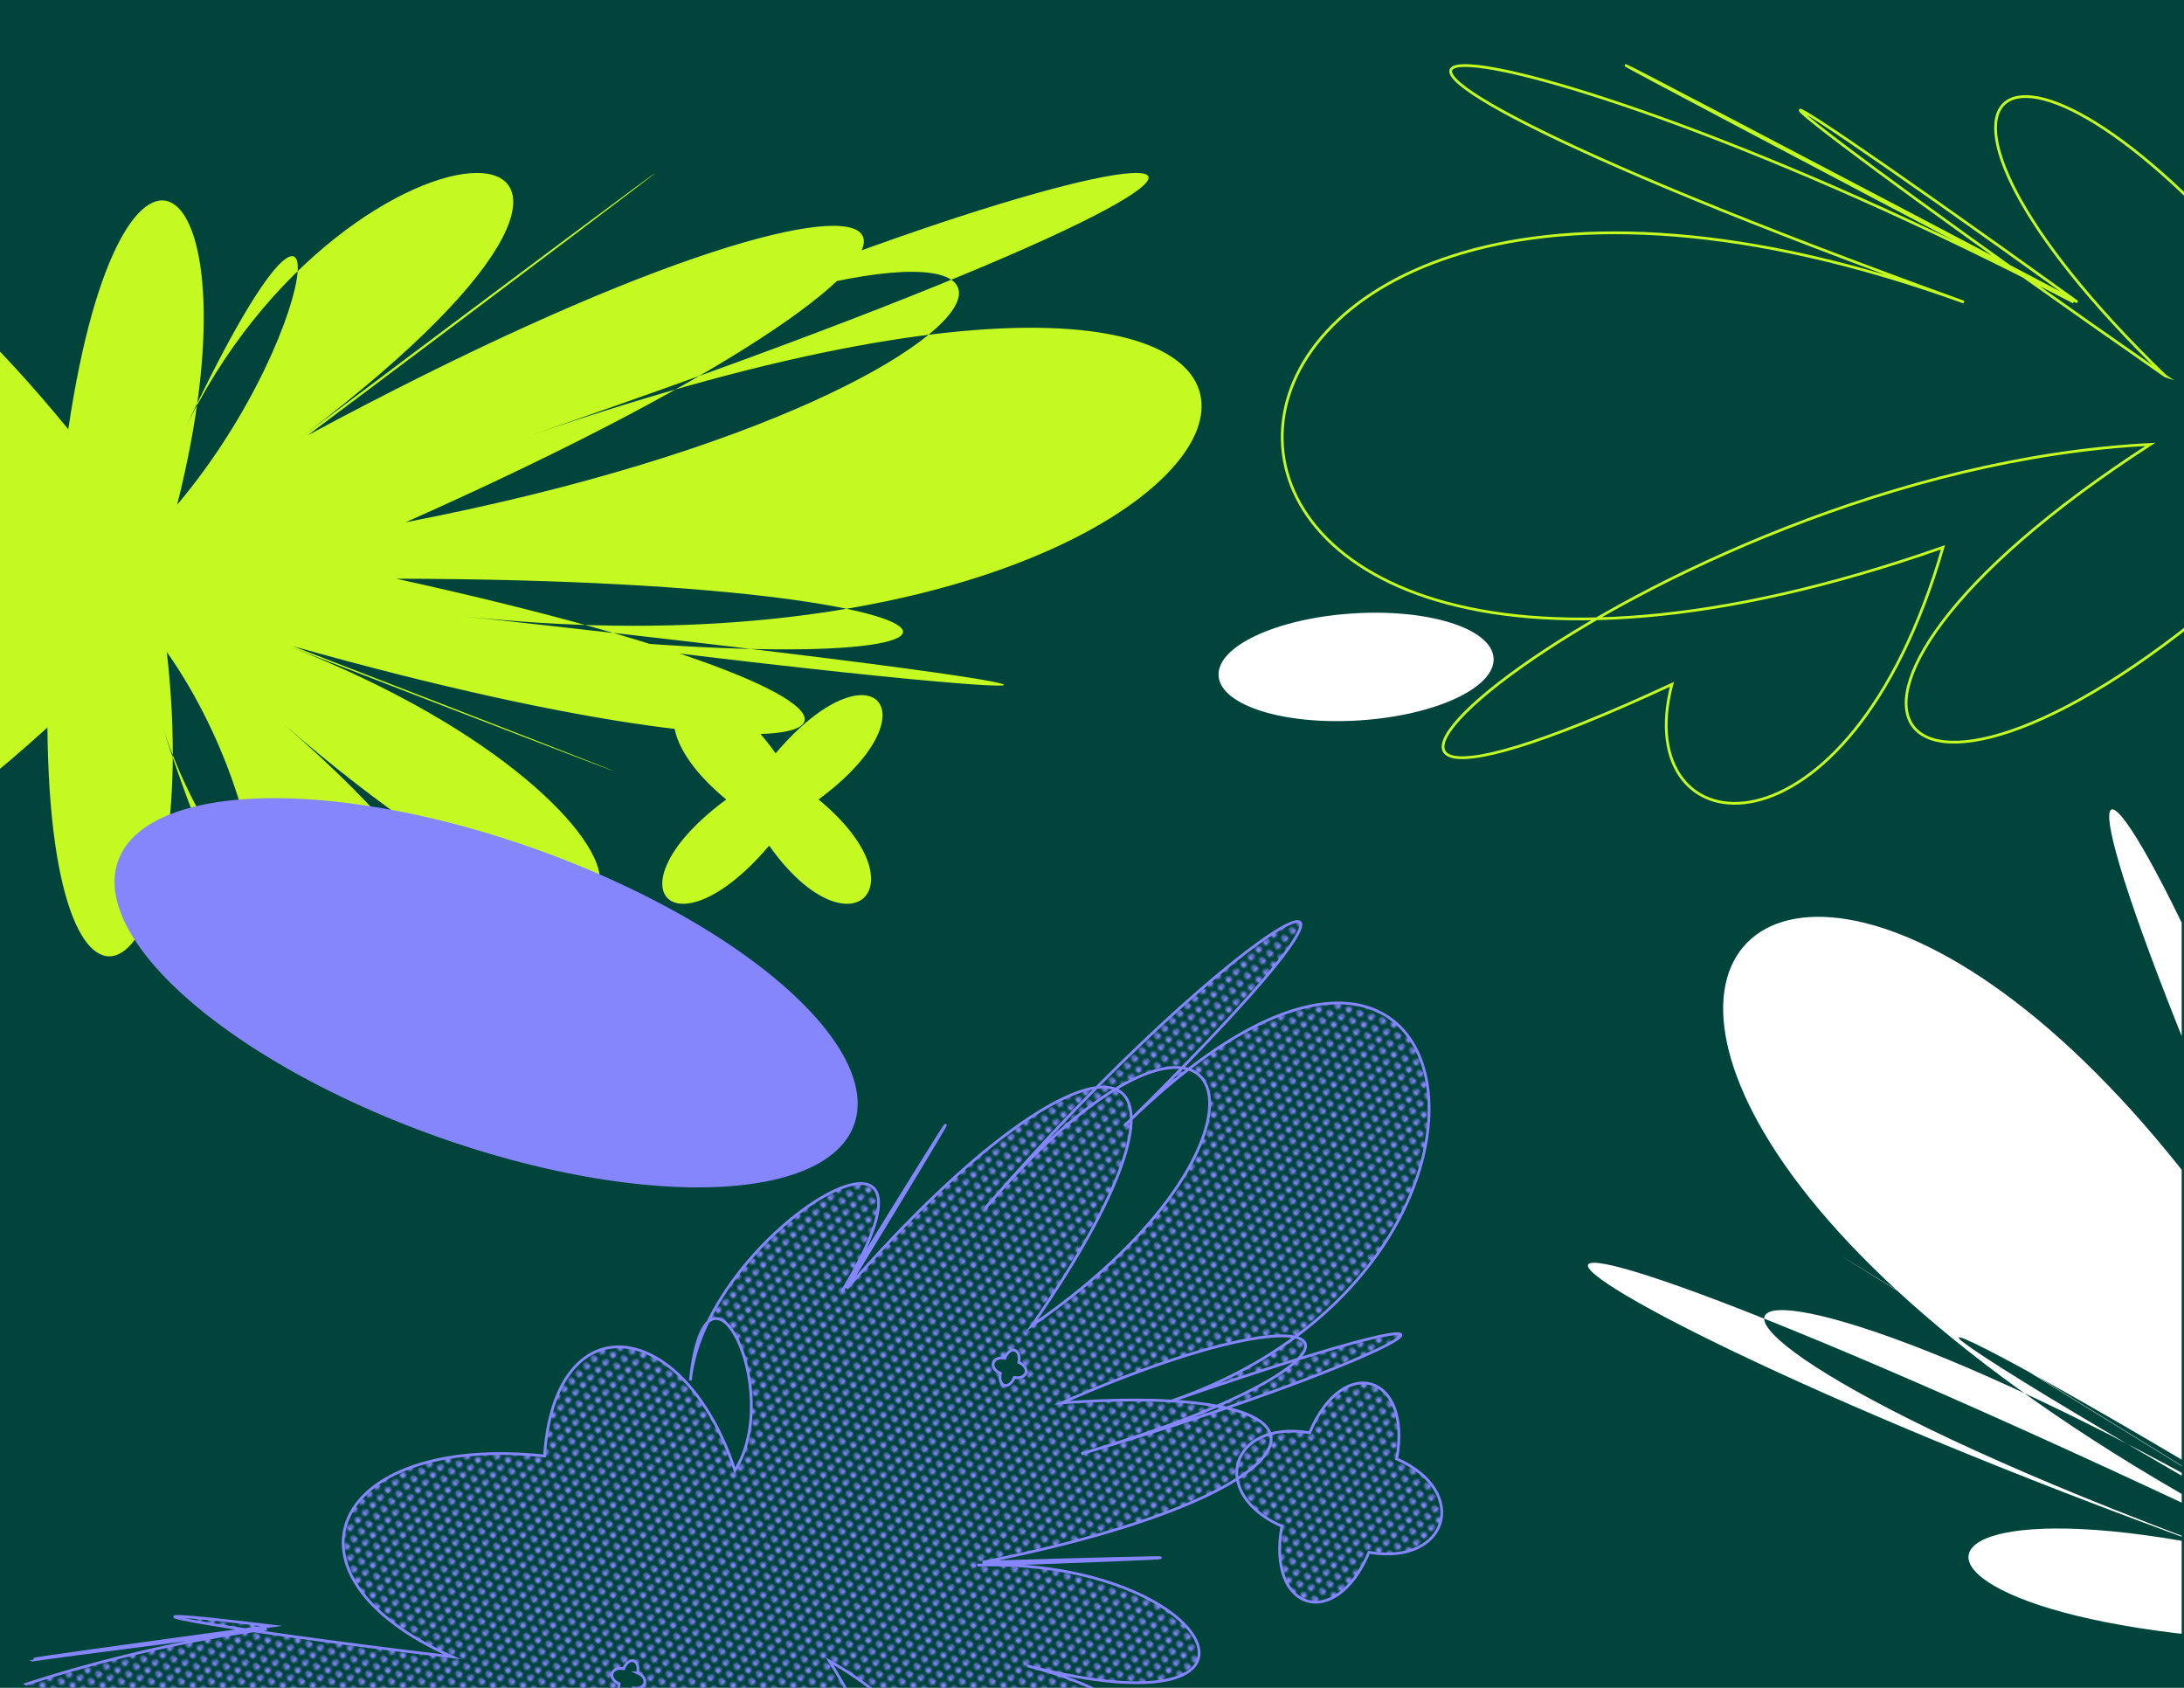 <svg viewBox="0 0 792 612" xmlns:xlink="http://www.w3.org/1999/xlink" xmlns="http://www.w3.org/2000/svg" data-name="Layer 1" id="Layer_1"><defs><style>.cls-1,.cls-6{fill:none;}.cls-2{fill:#8686fc;}.cls-3{fill:#00443c;}.cls-4{clip-path:url(#clip-path);}.cls-5{fill:#c4f921;}.cls-6{stroke:#c4f921;}.cls-6,.cls-8{stroke-miterlimit:10;}.cls-7{clip-path:url(#clip-path-2);}.cls-8{stroke:#8686fc;fill:url(#POP_Purple_Medium_Dot_Pattern);}.cls-9{fill:#fff;}</style><clipPath id="clip-path"><path d="M778.51,0H13.35C6,0,0,8.85,0,19.76V592.24C0,603.15,6,612,13.35,612H778.51C786,612,792,603.07,792,592V20C792,8.93,786,0,778.51,0Z" class="cls-1"></path></clipPath><clipPath id="clip-path-2"><path d="M777.68,0H13.34C6,0,0,8.85,0,19.76V592.24C0,603.15,6,612,13.34,612H777.68c7.44,0,13.48-8.93,13.48-20V20C791.16,8.93,785.12,0,777.68,0Z" class="cls-1"></path></clipPath><pattern viewBox="0 0 9.72 9.72" patternUnits="userSpaceOnUse" patternTransform="translate(-6.35 6.89) rotate(45) scale(0.77)" height="9.72" width="9.72" data-name="POP Purple Medium Dot Pattern" id="POP_Purple_Medium_Dot_Pattern"><rect height="9.72" width="9.72" class="cls-1"></rect><circle r="1.43" cy="7.29" cx="9.72" class="cls-2"></circle><circle r="1.43" cy="9.72" cx="4.86" class="cls-2"></circle><circle r="1.43" cy="7.29" class="cls-2"></circle><circle r="1.43" cy="2.43" cx="9.72" class="cls-2"></circle><circle r="1.43" cy="4.86" cx="4.86" class="cls-2"></circle><circle r="1.43" cy="2.43" class="cls-2"></circle><circle r="1.43" cx="4.86" class="cls-2"></circle></pattern></defs><rect height="612" width="792" class="cls-3"></rect><g class="cls-4"><path d="M281.27,273.15c-29-40.92-56.6-15.11-17.91,16.74-43.14,31.84-19.13,57.65,15.57,16.74,29,40.91,56.6,15.1,17.91-16.74C340,258,316,232.23,281.27,273.15ZM152.34,157.82C422.66,31,404.63,139.7,147.1,189.37,398,77.93,347.34,31,111.63,157.82,280.69,31,279,31.08,110.12,157.86q250.68-190.06,0,0C277.25,31,125.24,31,66,157.82c59.25-126.8,53.18-40-1.76,25.2C94.93,61.51,44.31,23.53,24.76,155.65c-108-132.12-168.32-87.2-45.59,31.79h0C-183.23,74.58-232.55,31-56,157.82c-240.8-126.8-242.52-126.74-1.51,0q-364.11-190.06,0,0C-300.28,31-452.29,31-101.68,157.82-452.29,31-478.6,385.5-110.09,256.37c-38,131.54-126.55,121.86-109,55.07C-434.65,411.62-230.19,225.32-26.73,215h0c-166,107.17-101.2,180.9,43.93,48.78,1.07,132.12,57,94.14,43.3-27.37,45.82,65.21,39.52,155.28-1.83,26.15C100,391.65,252,391.65,102.8,262.52c149.23,129.13,156,32,2-28.19,155.77,60.27,157.49,60.34,1.5,0,213.8,60.31,264.14,25.29,37.43-24.49,249.21.42,241.48,47-2.24,13.53,243.72,33.5,335,33.75,26.5.07C476.47,257.15,561,31,192.51,157.82,561,31,422.66,31,152.34,157.82Z" class="cls-5"></path><path d="M1057.63,213.55c-26.15-36.91-51.06-13.62-16.16,15.11-38.92,28.72-17.26,52,14,15.1,26.14,36.91,51.06,13.62,16.15-15.1C1110.6,199.93,1088.94,176.64,1057.63,213.55Zm-116.32-104c243.87-114.39,227.6-16.34-4.72,28.47,226.35-100.54,180.64-142.86-32-28.47,152.52-114.39,151-114.33-1.36,0q226.14-171.46,0,0c150.77-114.39,13.63-114.39-39.82,0,53.45-114.39,48-36.09-1.58,22.74,27.69-109.62-18-143.89-35.61-24.7C728.81-11.64,674.37,28.89,785.1,136.23q-207-73.63,0,0c-146.5-101.81-191-141.11-31.77-26.72C536.1-4.88,534.54-4.82,752,109.55q-328.47-171.46,0,0c-219-114.39-356.12-114.39-39.82,0-316.3-114.39-340,205.4-7.59,88.91-34.28,118.66-114.15,109.93-98.3,49.68-194.49,90.37-10-77.69,173.5-87h0c-149.74,96.68-91.28,163.2,39.64,44,1,119.19,51.42,84.92,39.06-24.69,41.34,58.82,35.65,140.08-1.65,23.59,37.3,116.49,174.44,116.49,39.81,0,134.63,116.49,140.76,28.88,1.78-25.44,140.52,54.38,142.07,54.44,1.36,0,192.87,54.4,238.29,22.81,33.76-22.1,224.82.38,217.85,42.42-2,12.2,219.87,30.22,302.22,30.45,23.91.07C1233.72,199.12,1310-4.88,977.55,109.51,1310-4.88,1185.18-4.88,941.31,109.51Z" class="cls-6"></path></g><g class="cls-7"><path d="M474.92,519.51c-28.81-4.87-36.83,22.1-10.07,33.89-5.64,30.78,19.49,38.32,31.58,9.47,28.81,4.87,36.82-22.1,10.07-33.89C512.14,498.2,487,490.66,474.92,519.51Zm-117.16-82c89.1-103.46,118.44-26.88,16.5,43.08,74.43-107.13,24.23-118.18-67.16-13.38,48.59-79.71,47.51-79-1.84,1.15q72.4-119.2,0,0c48.25-79.51-49.36-22.28-54.91,32.19,5.55-54.47,34.33,3.55,16.19,32.64-18.63-56.12-65.43-61.45-69.07-5.27-78.25-8.17-100.09,43.4-33.53,72.81C74.19,590.18,26.12,580.78,98.5,589.56-15.16,605-16.25,605.68,96.65,590.71q-171,23.49,0-.05c-114,15.62-211.61,72.85-54.9,32.19C-115,663.51,4.6,904.58,109,758.46c-104.38,146.12-6.77,88.89,54.91-32.2C102.21,847.35,70,782.43,145.78,689.75c-74.65,92.08-73.52,91.47,1.89-1-42.72,73.36-24.11,39.21,29-49.43-15.34,113.45,54,136.4,90.25,28.65,57.66,52.71,79.27,7.26,33.9-65.64,44.8,24.65,74.66,84.86,16.8,33.87,57.86,51,155.48-6.24,54.91-32.2,100.57,26,68.36-39-18.12-36.51,87.61-3.05,88.74-3.66,1.9-1.05,124-24.37,143.11-65.81,28.7-57.78,110.27-48.2,122.85-15.36,7.07,18.47,115.78-33.83,174.5-68,33-19.24C566.55,459,535.7,282,407.73,408.25,535.7,282,446.86,334.09,357.76,437.55ZM77.13,665.35c4.32,1.9,3,6.25-1.62,5.46-2,4.65-6,3.44-5.09-1.53-4.32-1.9-3-6.25,1.62-5.46C74,659.17,78,660.38,77.13,665.35Zm154.1-58.77c4.32,1.9,3,6.25-1.62,5.46-2,4.65-6,3.44-5.09-1.53-4.31-1.9-3-6.25,1.62-5.46C228.09,600.4,232.14,601.61,231.23,606.58ZM369.47,494c4.31,1.9,3,6.25-1.63,5.46-1.95,4.65-6,3.44-5.09-1.53-4.31-1.9-3-6.25,1.62-5.46C366.32,487.77,370.37,489,369.47,494Z" class="cls-8"></path><path d="M974.81,758.93c16.24-52.47-18.19-53.63-5.79-.2-56.3-15.27-57.46,16.83-.19,5.4-16.24,52.46,18.18,53.63,5.78.19C1030.92,779.59,1032.08,747.49,974.81,758.93ZM914,600.31c333.4,120.49,251.75,178.89-6.14,4.39,293.43,130.44,291,67.57-.66-11.19,248.73,35.82,247.57,34.75-.26-.25q370,50.9,0,0c246.76,33.86,148.82-64.08-7.37-7.37,156.19-56.71,96.36-4.7-4.51,3.92,121.53-60.52,113.39-117.6-2-11.17,33.24-188.59-34.58-198.53-12.92-2.3h0C829,358.5,825.29,298.65,879.23,565.5c-95.36-308.27-96.51-309.34-.26-.25q-146.12-465.24,0,0c-97.33-310.24-195.27-408.18-7.37-7.37-187.9-400.81-436.49-184.7-18.71,16.26-417.78-201-319.84-103,7.37,7.37-327.21-110.39-260.27-168.59,5-4.38-264.25-163.06-263.18-161.91.24.26-230.62-129.37-184.43-117.88,9,2.55-211.19-68.07-216.94,21.18-.81,15.49-121.94,99.89-61.43,111.45,11.81,2.66-16.28,93.21-78.37,147.18-4.68,4.06-73.69,143.12,24.25,241.06,7.38,7.37,16.87,233.69,83.82,175.5,5-4.38,79.84,181,80.91,182.17.24.26,117.91,219.16,172.91,229,10.34,2.16,208.87,209.57,173.86,234.62-2.63,1.88,176.49,232.74,235.14,291.72,4.41,4.44,230.73,287.28,430.9,196.06,15.07-6.86C1336.58,809.94,1247.44,720.8,914,600.31Z" class="cls-9"></path></g><ellipse transform="translate(-222.07 404.45) rotate(-70.28)" ry="141.77" rx="55.11" cy="359.98" cx="176.28" class="cls-2"></ellipse><ellipse transform="translate(-14.59 32.28) rotate(-3.7)" ry="19.43" rx="49.97" cy="241.78" cx="491.78" class="cls-9"></ellipse></svg>
